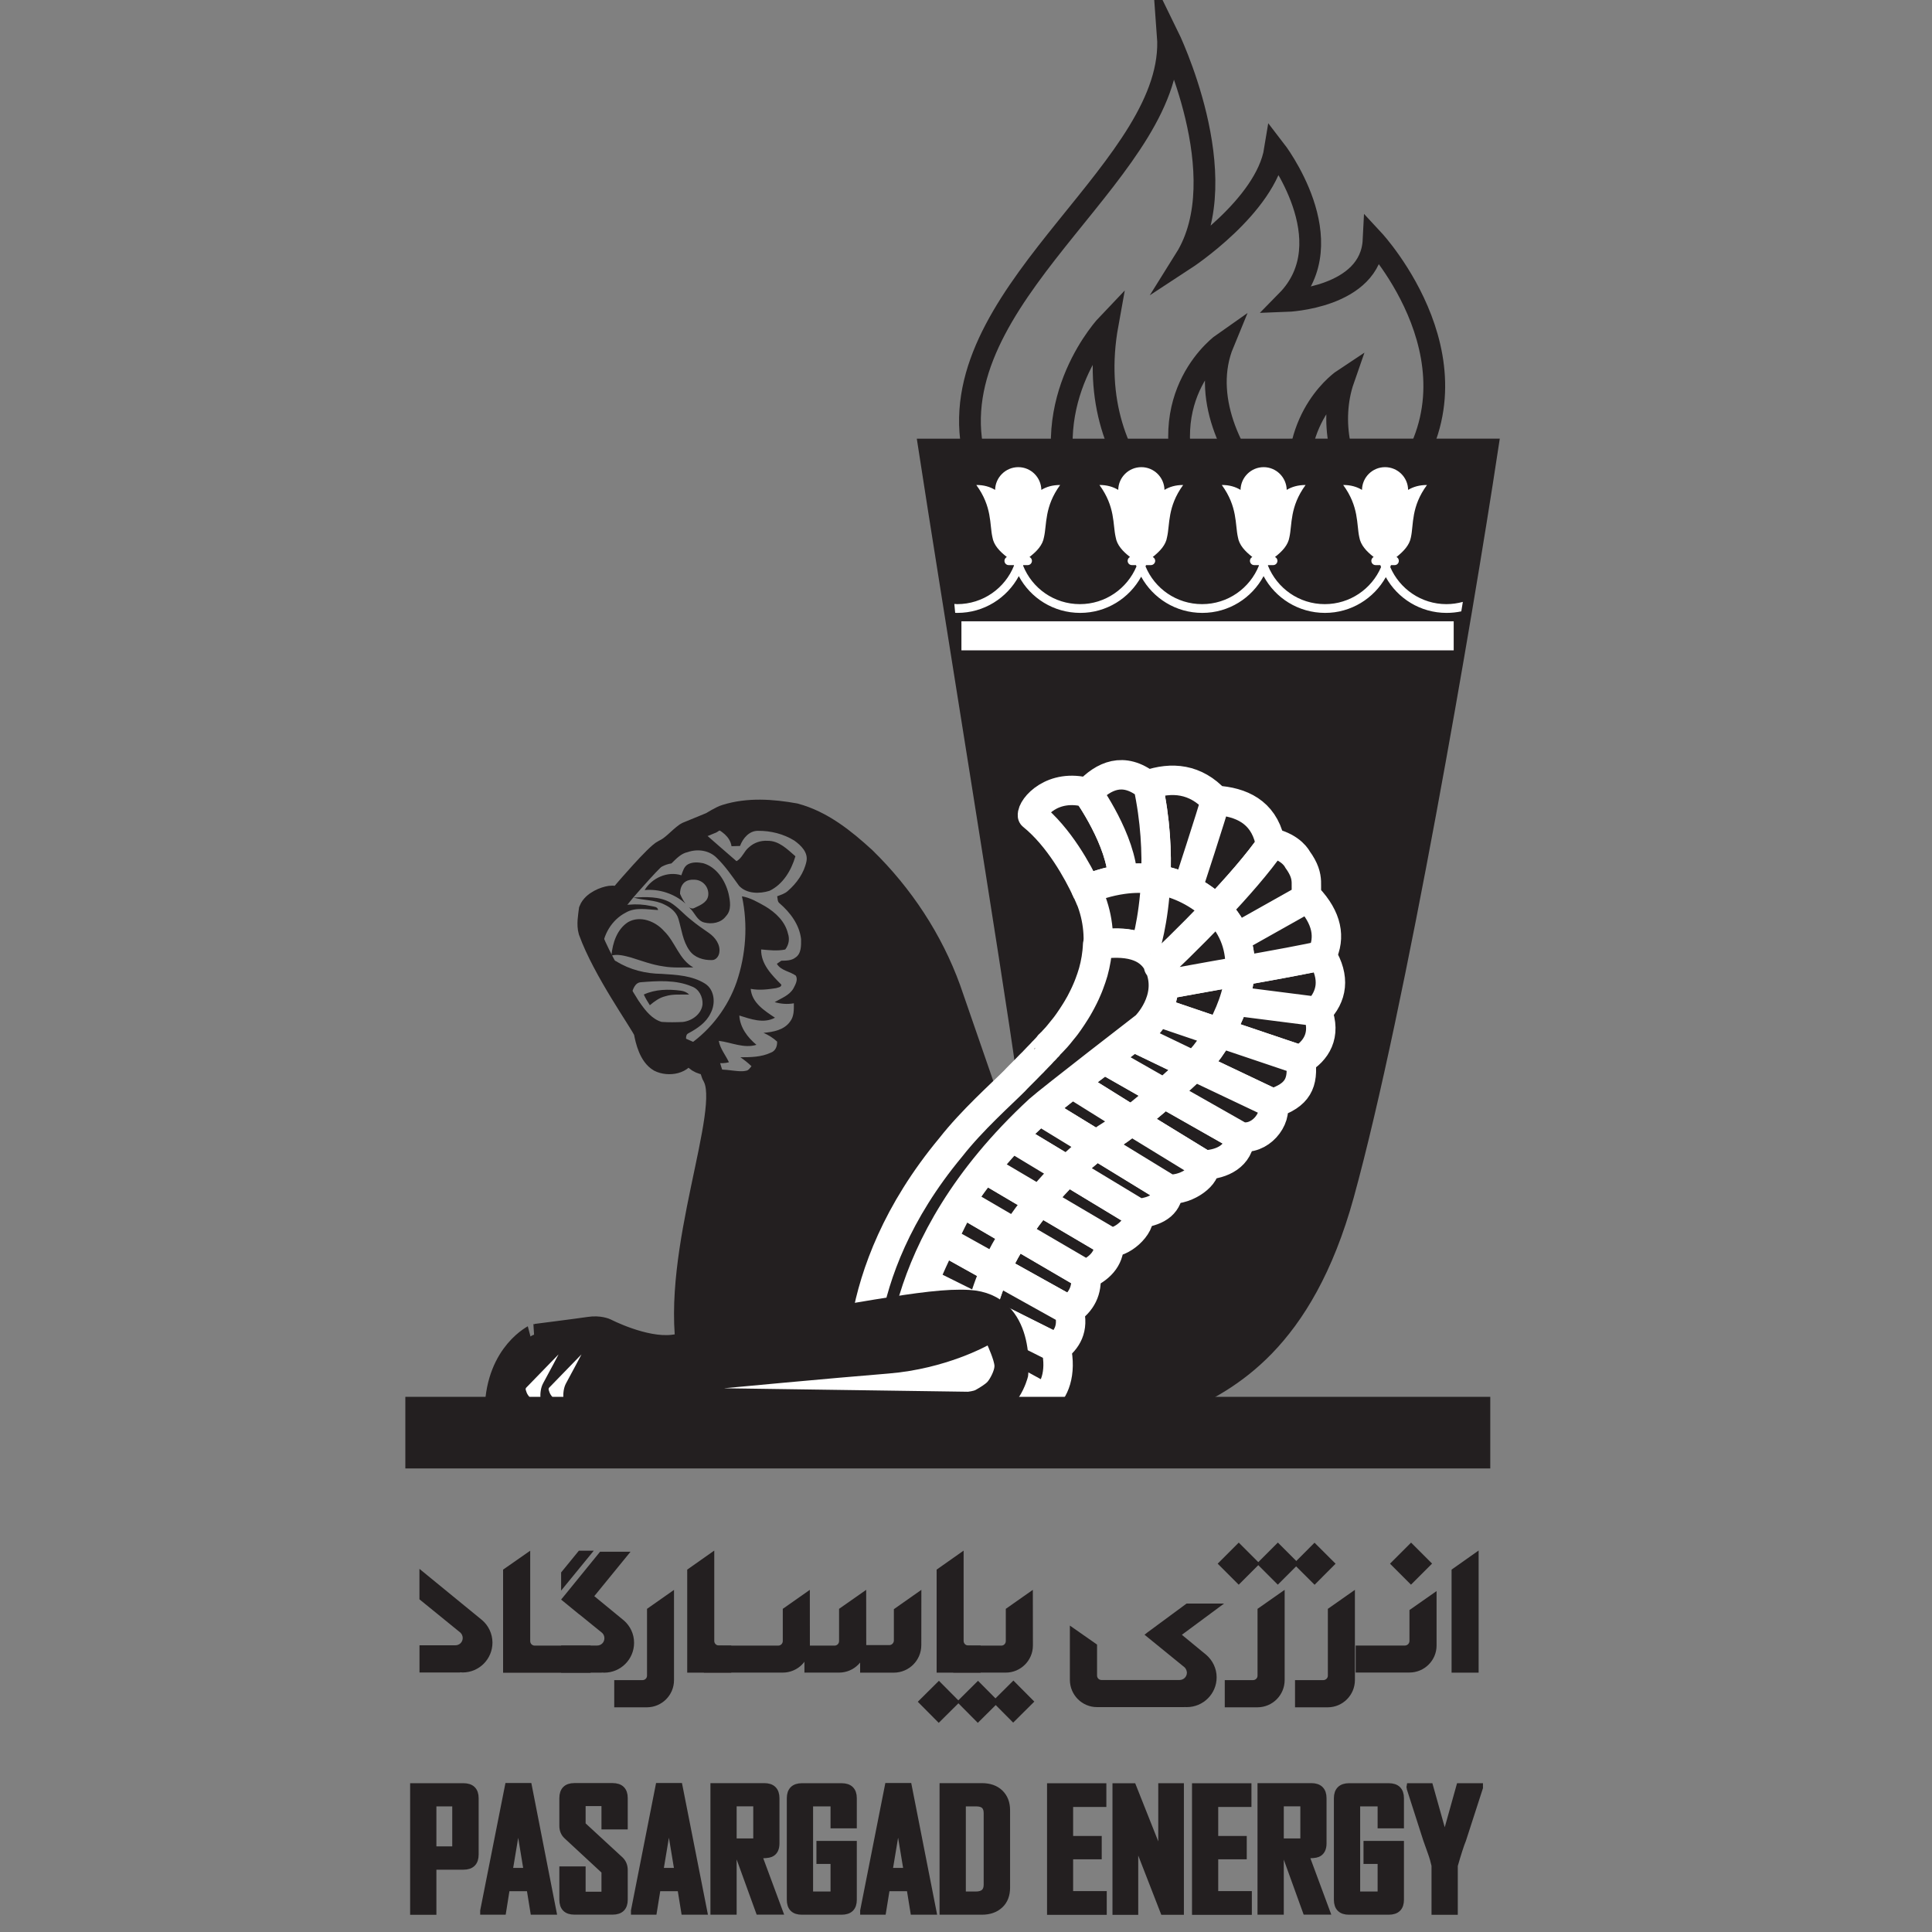 <svg xmlns="http://www.w3.org/2000/svg" xmlns:xlink="http://www.w3.org/1999/xlink" id="Layer_1" x="0px" y="0px" width="30px" height="30px" viewBox="0 0 30 30" xml:space="preserve"><rect x="0" y="0" width="30" height="30" fill="#808080" stroke="none"/><g>	<path fill="none" stroke="#231F20" stroke-width="0.338" stroke-miterlimit="6" d="M18.134,0.549c0,0,1.074,2.191,0.271,3.474  c0,0,1.251-0.818,1.393-1.698c0,0,1.098,1.418,0.183,2.349c0,0,1.303-0.047,1.348-0.944c0,0,1.846,1.99,0.371,3.821L21.16,7.603  c-0.339-0.29-0.523-1.063-0.297-1.711c0,0-0.834,0.55-0.677,1.796l-0.52,0.01c-0.569-0.619-1.005-1.559-0.67-2.37  c0,0-1.134,0.79-0.489,2.392l-0.615,0.013c-0.536-0.596-0.909-1.507-0.693-2.7c0,0-1.112,1.161-0.558,2.724l-1.285,0.025  c-0.134-0.27-0.233-0.587-0.278-0.967C14.792,4.432,18.284,2.567,18.134,0.549z"></path>	<path fill="#231F20" d="M14.149,19.727c0.071-0.137,0.248-0.401,0.248-0.401s0.504-1.022,0.708-1.119  c0.016-0.009,0.029-0.018,0.043-0.025l-0.17-0.438l0.473-0.584l0.499-0.503c-0.192-1.416-1.219-7.734-1.517-9.676  c2.702-0.001,5.957,0.001,8.659-0.001c-0.388,2.553-1.425,8.629-2.234,11.57c-0.632,2.295-1.795,2.887-2.526,3.224  c-0.781,0.358-1.743,0.286-2.356,0.303c-0.621-0.002,0.052,0.005-0.569,0c0.01-0.003,0.024-0.007-0.046-0.01  c0.032-0.014,0.065-0.036,0.095-0.07c0.093-0.104,0.191-0.423,0.191-0.423s0.105-0.104,0-0.335  c-0.105-0.229,0.006-0.508,0.006-0.508s0.022-0.284-0.2-0.254c-0.123,0.018-1.571,0.099-1.571,0.099  C13.849,19.26,14.079,19.866,14.149,19.727"></path>	<path fill="none" stroke="#231F20" stroke-width="0.338" d="M14.149,19.727c0.071-0.137,0.248-0.401,0.248-0.401  s0.504-1.022,0.708-1.119c0.016-0.009,0.029-0.018,0.043-0.025l-0.17-0.438l0.473-0.584l0.499-0.503  c-0.192-1.416-1.219-7.734-1.517-9.676c2.702-0.001,5.957,0.001,8.659-0.001c-0.388,2.553-1.425,8.629-2.234,11.57  c-0.632,2.295-1.795,2.887-2.526,3.224c-0.781,0.358-1.743,0.286-2.356,0.303c-0.621-0.002,0.052,0.005-0.569,0  c0.01-0.003,0.024-0.007-0.046-0.01c0.032-0.014,0.065-0.036,0.095-0.07c0.093-0.104,0.191-0.423,0.191-0.423s0.105-0.104,0-0.335  c-0.105-0.229,0.006-0.508,0.006-0.508s0.022-0.284-0.2-0.254c-0.123,0.018-1.571,0.099-1.571,0.099  C13.849,19.26,14.079,19.866,14.149,19.727z"></path>	<path fill="none" stroke="#231F20" stroke-width="0.338" d="M15.633,17.898c-0.016-0.058,0.833-0.769,0.996-1.154  c0.224-0.525-0.163-0.536-0.242-0.445c-0.16,0.178-0.754,0.739-0.985,0.941c-0.238-0.688-0.573-1.654-0.652-1.885  c-0.277-0.765-0.737-1.462-1.321-2.032c-0.315-0.288-0.662-0.569-1.086-0.682c-0.353-0.063-0.726-0.09-1.074,0.019  c-0.075,0.021-0.224,0.116-0.224,0.116s-0.344,0.14-0.363,0.149l-0.002,0.001l0,0c-0.009,0.004-0.02,0.008-0.027,0.013  c-0.121,0.085-0.211,0.207-0.349,0.269C10.188,13.262,9.7,13.833,9.7,13.833l-0.084,0.103c-0.048-0.01-0.095-0.019-0.14-0.013  C9.392,13.935,9.209,14,9.157,14.13c-0.013,0.103-0.036,0.225-0.007,0.329c0.222,0.614,0.79,1.404,0.858,1.556  c0.027,0.15,0.083,0.376,0.229,0.461c0.139,0.071,0.383,0.039,0.414-0.141c0.002-0.006,0.002-0.015,0.002-0.021l0.063,0.028  c0.09,0.14,0.135,0.163,0.298,0.195c0,0,0.045,0.153,0.058,0.171c0.313,0.511-0.654,2.725-0.391,4.302l3.428-0.413  C14.766,19.145,15.172,18.449,15.633,17.898z"></path>	<path fill="#231F20" d="M9.433,14.928c0.032,0.103,0.1,0.188,0.155,0.278c0.053,0.075,0.096,0.156,0.159,0.221  c0.014,0.003,0.044,0.007,0.058,0.009c0.024-0.074,0.053-0.177,0.146-0.184c0.264-0.021,0.544-0.04,0.792,0.066  c0.112,0.04,0.172,0.163,0.166,0.276c-0.015,0.152-0.164,0.259-0.308,0.275c-0.109,0.005-0.219,0.007-0.328-0.001  c-0.147-0.043-0.244-0.17-0.331-0.287c-0.029-0.052-0.092-0.064-0.145-0.047c0.1,0.129,0.206,0.255,0.272,0.405  c0.026,0.146,0.037,0.324,0.179,0.41c0.134,0.072,0.37,0.042,0.4-0.134c0.019-0.056-0.021-0.143,0.045-0.172  c0.136-0.074,0.273-0.164,0.341-0.31c0.08-0.147,0.065-0.364-0.087-0.46c-0.2-0.125-0.445-0.137-0.674-0.151  c-0.245-0.003-0.493-0.063-0.702-0.194C9.533,14.91,9.451,14.865,9.433,14.928 M9.997,15.443c0.026,0.058,0.06,0.113,0.094,0.166  c0.071-0.06,0.148-0.117,0.239-0.139c0.12-0.038,0.247-0.023,0.371-0.027c-0.035-0.035-0.08-0.053-0.129-0.06  C10.379,15.358,10.177,15.36,9.997,15.443 M11.319,16.495c-0.051-0.111-0.136-0.208-0.158-0.333  c0.195,0.024,0.39,0.122,0.585,0.062c-0.138-0.115-0.255-0.269-0.266-0.455c0.177,0.055,0.376,0.13,0.554,0.034  c-0.163-0.109-0.359-0.231-0.377-0.448c0.131,0.025,0.264,0.009,0.393-0.011c0.031-0.011,0.081-0.012,0.083-0.054  c-0.149-0.15-0.319-0.32-0.314-0.547c0.124,0.011,0.25,0.027,0.374,0.001c0.054-0.07,0.072-0.16,0.043-0.245  c-0.043-0.189-0.193-0.33-0.354-0.426c-0.114-0.064-0.23-0.133-0.361-0.155c0.095,0.439,0.062,0.906-0.083,1.332  c-0.135,0.387-0.393,0.731-0.729,0.967C10.831,16.419,11.081,16.555,11.319,16.495 M10.56,13.88c0,0-0.015-0.234,0.22-0.22  c0.121,0,0.219,0.099,0.219,0.22s-0.105,0.168-0.219,0.22c-0.028,0.014-0.055,0.006-0.081-0.012  c0.005,0.006,0.01,0.011,0.016,0.017c0.075,0.071,0.11,0.19,0.219,0.219c0.12,0.031,0.263,0.007,0.339-0.098  c0.091-0.095,0.065-0.237,0.039-0.354c-0.052-0.201-0.182-0.406-0.392-0.468c-0.077-0.015-0.163-0.022-0.235,0.016  c-0.064,0.033-0.082,0.109-0.105,0.171c-0.213-0.068-0.458,0.042-0.57,0.23c0.23-0.021,0.465,0.058,0.635,0.211  C10.594,13.966,10.56,13.88,10.56,13.88 M10.302,15.006c0.153,0.027,0.309,0.014,0.463,0.016c-0.222-0.125-0.278-0.395-0.454-0.565  c-0.134-0.152-0.371-0.246-0.559-0.138c-0.172,0.111-0.24,0.324-0.258,0.519c0.101-0.027,0.204,0.004,0.301,0.029  C9.963,14.919,10.127,14.982,10.302,15.006 M9.765,14.048c-0.106,0.013-0.227-0.055-0.333-0.042c-0.08,0.011-0.16,0.031-0.21,0.16  c-0.012,0.1-0.003,0.203,0.037,0.297c0.042,0.094,0.058,0.195,0.091,0.291c0.013-0.239,0.149-0.469,0.363-0.581  c0.153-0.092,0.338-0.049,0.506-0.042c-0.008-0.055-0.067-0.051-0.107-0.062C9.999,14.044,9.881,14.037,9.765,14.048 M9.836,13.937  c0.159,0.047,0.333,0.032,0.484,0.11c0.094,0.045,0.182,0.115,0.214,0.219c0.05,0.166,0.068,0.35,0.173,0.494  c0.077,0.11,0.218,0.152,0.349,0.148c0.063,0,0.108-0.062,0.114-0.121c0.018-0.121-0.066-0.233-0.161-0.299  c-0.095-0.065-0.191-0.132-0.28-0.206c-0.11-0.085-0.201-0.196-0.321-0.269C10.234,13.917,10.029,13.927,9.836,13.937   M11.436,13.372c-0.148-0.126-0.292-0.255-0.439-0.382c-0.079-0.07-0.204-0.059-0.286,0c-0.116,0.081-0.205,0.201-0.337,0.26  c-0.112,0.051-0.204,0.132-0.287,0.221c-0.07,0.079-0.168,0.154-0.16,0.271c0.149-0.131,0.292-0.303,0.499-0.335  c0.075-0.072,0.147-0.154,0.254-0.176c0.151-0.052,0.33-0.029,0.446,0.087c0.136,0.13,0.241,0.287,0.351,0.438  c0.119,0.125,0.316,0.125,0.471,0.077c0.211-0.101,0.34-0.319,0.403-0.537c-0.124-0.107-0.255-0.243-0.433-0.24  c-0.105-0.007-0.211,0.029-0.289,0.101C11.553,13.217,11.525,13.325,11.436,13.372 M15.525,17.901  c-0.172-0.632-0.743-2.171-0.854-2.503c-0.268-0.753-0.711-1.443-1.277-2.007c-0.304-0.286-0.64-0.565-1.049-0.68  c-0.341-0.064-0.701-0.095-1.039,0.009c-0.083,0.022-0.156,0.07-0.228,0.119c0.124,0.065,0.258,0.149,0.281,0.301  c0.043-0.002,0.087-0.002,0.132-0.004c0.044-0.119,0.143-0.237,0.28-0.235c0.196-0.002,0.396,0.048,0.564,0.152  c0.101,0.073,0.215,0.181,0.188,0.32c-0.037,0.182-0.151,0.341-0.289,0.461c-0.046,0.043-0.108,0.061-0.166,0.083  c0.009,0.037,0.002,0.085,0.038,0.11c0.165,0.142,0.308,0.332,0.333,0.555c0.001,0.099,0.006,0.226-0.088,0.287  c-0.062,0.049-0.144,0.047-0.219,0.049c-0.023,0.016-0.046,0.032-0.069,0.048c0.065,0.108,0.202,0.116,0.295,0.184  c0.036,0.065-0.007,0.138-0.037,0.197c-0.063,0.11-0.188,0.152-0.292,0.214c0.097,0.028,0.198,0.036,0.298,0.018  c0,0.096,0.005,0.202-0.058,0.283c-0.092,0.132-0.263,0.163-0.413,0.176c0.077,0.034,0.149,0.078,0.211,0.136  c0.003,0.073-0.025,0.146-0.099,0.172c-0.146,0.069-0.313,0.071-0.471,0.071c0.061,0.042,0.119,0.088,0.172,0.139  c-0.025,0.029-0.046,0.067-0.088,0.071c-0.139,0.036-0.502-0.085-0.427,0.038c0.302,0.502-0.67,2.689-0.415,4.237l3.313-0.372  C14.688,19.115,15.08,18.438,15.525,17.901"></path>	<path fill="#231F20" d="M15.461,19.713l1.138,0.634c0.189-0.125,0.29-0.306,0.26-0.554l-1.09-0.637  C15.655,19.332,15.551,19.52,15.461,19.713"></path>			<path fill="none" stroke="#FFFFFF" stroke-width="0.457" stroke-linecap="round" stroke-linejoin="round" stroke-miterlimit="10" d="  M15.461,19.713l1.138,0.634c0.189-0.125,0.29-0.306,0.26-0.554l-1.09-0.637C15.655,19.332,15.551,19.52,15.461,19.713z"></path>	<path fill="#231F20" d="M16.6,20.347l-1.138-0.634c-0.046,0.099-0.087,0.202-0.123,0.306c-0.041,0.113-0.076,0.223-0.108,0.326  l1.169,0.585C16.563,20.807,16.678,20.634,16.6,20.347"></path>			<path fill="none" stroke="#FFFFFF" stroke-width="0.457" stroke-linecap="round" stroke-linejoin="round" stroke-miterlimit="10" d="  M16.6,20.347l-1.138-0.634c-0.046,0.099-0.087,0.202-0.123,0.306c-0.041,0.113-0.076,0.223-0.108,0.326l1.169,0.585  C16.563,20.807,16.678,20.634,16.6,20.347z"></path>	<path fill="#231F20" d="M14.949,21.703l1.264,0.046c0,0,0.002-0.016,0.005-0.043l-1.176-0.644  C14.977,21.374,14.956,21.592,14.949,21.703"></path>			<path fill="none" stroke="#FFFFFF" stroke-width="0.457" stroke-linecap="round" stroke-linejoin="round" stroke-miterlimit="10" d="  M14.949,21.703l1.264,0.046c0,0,0.002-0.016,0.005-0.043l-1.176-0.644C14.977,21.374,14.956,21.592,14.949,21.703z"></path>	<path fill="#231F20" d="M15.23,20.345c-0.085,0.276-0.146,0.516-0.188,0.718l1.175,0.644c0.146-0.091,0.274-0.381,0.182-0.776  L15.23,20.345z"></path>			<path fill="none" stroke="#FFFFFF" stroke-width="0.457" stroke-linecap="round" stroke-linejoin="round" stroke-miterlimit="10" d="  M15.23,20.345c-0.085,0.276-0.146,0.516-0.188,0.718l1.175,0.644c0.146-0.091,0.274-0.381,0.182-0.776L15.23,20.345z"></path>	<path fill="#231F20" d="M14.324,19.936c-0.091,0.228-0.159,0.477-0.208,0.72l0.927,0.407c0.042-0.202,0.102-0.441,0.187-0.718  l-0.891-0.443C14.334,19.912,14.33,19.924,14.324,19.936"></path>			<path fill="none" stroke="#FFFFFF" stroke-width="0.457" stroke-linecap="round" stroke-linejoin="round" stroke-miterlimit="10" d="  M14.324,19.936c-0.091,0.228-0.159,0.477-0.208,0.72l0.927,0.407c0.042-0.202,0.102-0.441,0.187-0.718l-0.891-0.443  C14.334,19.912,14.33,19.924,14.324,19.936z"></path>	<path fill="#231F20" d="M14.115,20.655c-0.083,0.397-0.117,0.778-0.131,1.012l0.965,0.036c0.007-0.11,0.028-0.329,0.094-0.641  L14.115,20.655z"></path>			<path fill="none" stroke="#FFFFFF" stroke-width="0.457" stroke-linecap="round" stroke-linejoin="round" stroke-miterlimit="10" d="  M14.115,20.655c-0.083,0.397-0.117,0.778-0.131,1.012l0.965,0.036c0.007-0.11,0.028-0.329,0.094-0.641L14.115,20.655z"></path>	<path fill="#231F20" d="M14.339,19.901l0.891,0.443c0.033-0.104,0.067-0.213,0.108-0.326c0.036-0.104,0.078-0.207,0.123-0.306  l-0.827-0.461C14.526,19.48,14.423,19.707,14.339,19.901"></path>			<path fill="none" stroke="#FFFFFF" stroke-width="0.457" stroke-linecap="round" stroke-linejoin="round" stroke-miterlimit="10" d="  M14.339,19.901l0.891,0.443c0.033-0.104,0.067-0.213,0.108-0.326c0.036-0.104,0.078-0.207,0.123-0.306l-0.827-0.461  C14.526,19.48,14.423,19.707,14.339,19.901z"></path>	<path fill="#231F20" d="M15.77,19.156l1.09,0.637c0.252-0.114,0.38-0.285,0.36-0.513l-1.075-0.633  C16.014,18.805,15.887,18.975,15.77,19.156"></path>			<path fill="none" stroke="#FFFFFF" stroke-width="0.457" stroke-linecap="round" stroke-linejoin="round" stroke-miterlimit="10" d="  M15.77,19.156l1.09,0.637c0.252-0.114,0.38-0.285,0.36-0.513l-1.075-0.633C16.014,18.805,15.887,18.975,15.77,19.156z"></path>	<path fill="#231F20" d="M16.145,18.647l1.075,0.633c0.168,0.049,0.516-0.238,0.457-0.436l-1.101-0.667  C16.435,18.315,16.289,18.474,16.145,18.647"></path>			<path fill="none" stroke="#FFFFFF" stroke-width="0.457" stroke-linecap="round" stroke-linejoin="round" stroke-miterlimit="10" d="  M16.145,18.647l1.075,0.633c0.168,0.049,0.516-0.238,0.457-0.436l-1.101-0.667C16.435,18.315,16.289,18.474,16.145,18.647z"></path>	<path fill="#231F20" d="M19.254,17.646l-1.178-0.669c-0.166,0.145-0.344,0.293-0.508,0.423l1.129,0.692  c0-0.001,0.001-0.002,0.002-0.002C18.978,18.08,19.246,17.948,19.254,17.646"></path>			<path fill="none" stroke="#FFFFFF" stroke-width="0.457" stroke-linecap="round" stroke-linejoin="round" stroke-miterlimit="10" d="  M19.254,17.646l-1.178-0.669c-0.166,0.145-0.344,0.293-0.508,0.423l1.129,0.692c0-0.001,0.001-0.002,0.002-0.002  C18.978,18.08,19.246,17.948,19.254,17.646z"></path>	<path fill="#231F20" d="M16.576,18.178l1.101,0.665c0.334-0.036,0.461-0.176,0.467-0.378l-1.115-0.683  C16.896,17.883,16.74,18.016,16.576,18.178"></path>			<path fill="none" stroke="#FFFFFF" stroke-width="0.457" stroke-linecap="round" stroke-linejoin="round" stroke-miterlimit="10" d="  M16.576,18.178l1.101,0.665c0.334-0.036,0.461-0.176,0.467-0.378l-1.115-0.683C16.896,17.883,16.74,18.016,16.576,18.178z"></path>	<path fill="#231F20" d="M17.22,17.647c-0.056,0.035-0.119,0.079-0.192,0.135l1.116,0.683c0.308,0.02,0.612-0.24,0.554-0.372  l-1.13-0.692C17.439,17.498,17.32,17.585,17.22,17.647"></path>			<path fill="none" stroke="#FFFFFF" stroke-width="0.457" stroke-linecap="round" stroke-linejoin="round" stroke-miterlimit="10" d="  M17.22,17.647c-0.056,0.035-0.119,0.079-0.192,0.135l1.116,0.683c0.308,0.02,0.612-0.24,0.554-0.372l-1.13-0.692  C17.439,17.498,17.32,17.585,17.22,17.647z"></path>	<path fill="#231F20" d="M20.524,14.837c-0.189,0.047-0.739,0.148-1.271,0.242c-0.021,0.354-0.167,0.7-0.315,0.957l1.257,0.425  c0.241-0.138,0.405-0.39,0.26-0.754l-1.294-0.165l1.294,0.165C20.688,15.474,20.735,15.181,20.524,14.837"></path>			<path fill="none" stroke="#FFFFFF" stroke-width="0.457" stroke-linecap="round" stroke-linejoin="round" stroke-miterlimit="10" d="  M20.524,14.837c-0.189,0.047-0.739,0.148-1.271,0.242c-0.021,0.354-0.167,0.7-0.315,0.957l1.257,0.425  c0.241-0.138,0.405-0.39,0.26-0.754l-1.294-0.165l1.294,0.165C20.688,15.474,20.735,15.181,20.524,14.837z"></path>	<path fill="#231F20" d="M18.658,16.438c-0.03,0.03-0.069,0.07-0.117,0.116l1.219,0.58c0.396-0.127,0.482-0.32,0.437-0.673  l-1.258-0.424C18.828,16.229,18.718,16.373,18.658,16.438"></path>			<path fill="none" stroke="#FFFFFF" stroke-width="0.457" stroke-linecap="round" stroke-linejoin="round" stroke-miterlimit="10" d="  M18.658,16.438c-0.03,0.03-0.069,0.07-0.117,0.116l1.219,0.58c0.396-0.127,0.482-0.32,0.437-0.673l-1.258-0.424  C18.828,16.229,18.718,16.373,18.658,16.438z"></path>	<path fill="#231F20" d="M18.076,16.978l1.178,0.669c0.306,0.072,0.586-0.274,0.506-0.514l-1.22-0.579  C18.424,16.669,18.259,16.82,18.076,16.978"></path>			<path fill="none" stroke="#FFFFFF" stroke-width="0.457" stroke-linecap="round" stroke-linejoin="round" stroke-miterlimit="10" d="  M18.076,16.978l1.178,0.669c0.306,0.072,0.586-0.274,0.506-0.514l-1.22-0.579C18.424,16.669,18.259,16.82,18.076,16.978z"></path>	<path fill="#231F20" d="M17.947,13.655c0.293,0.043,0.604,0.167,0.903,0.433c0.012,0.011,0.024,0.022,0.034,0.034  c0.318-0.336,0.651-0.713,0.87-1.031c-0.012-0.015-0.033-0.024-0.038-0.042c-0.105-0.439-0.438-0.598-0.842-0.622  c-0.036,0.157-0.438,1.383-0.438,1.383s0.401-1.226,0.438-1.383c-0.309-0.337-0.677-0.369-1.051-0.24  C17.944,12.734,17.966,13.241,17.947,13.655"></path>			<path fill="none" stroke="#FFFFFF" stroke-width="0.457" stroke-linecap="round" stroke-linejoin="round" stroke-miterlimit="10" d="  M17.947,13.655c0.293,0.043,0.604,0.167,0.903,0.433c0.012,0.011,0.024,0.022,0.034,0.034c0.318-0.336,0.651-0.713,0.87-1.031  c-0.012-0.015-0.033-0.024-0.038-0.042c-0.105-0.439-0.438-0.598-0.842-0.622c-0.036,0.157-0.438,1.383-0.438,1.383  s0.401-1.226,0.438-1.383c-0.309-0.337-0.677-0.369-1.051-0.24C17.944,12.734,17.966,13.241,17.947,13.655z"></path>	<path fill="#231F20" d="M17.435,13.655c-0.013-0.602-0.545-1.346-0.545-1.346c-0.544-0.153-0.87,0.229-0.858,0.354  c0.416,0.337,0.705,0.874,0.836,1.152l0,0C17.006,13.755,17.203,13.687,17.435,13.655"></path>			<path fill="none" stroke="#FFFFFF" stroke-width="0.457" stroke-linecap="round" stroke-linejoin="round" stroke-miterlimit="10" d="  M17.435,13.655c-0.013-0.602-0.545-1.346-0.545-1.346c-0.544-0.153-0.87,0.229-0.858,0.354c0.416,0.337,0.705,0.874,0.836,1.152  l0,0C17.006,13.755,17.203,13.687,17.435,13.655z"></path>	<path fill="#231F20" d="M19.755,13.09c-0.219,0.318-0.552,0.695-0.87,1.031c0.299,0.289,0.388,0.628,0.369,0.958  c0.531-0.094,1.081-0.195,1.271-0.242c0.136-0.279,0.086-0.582-0.215-0.901l-1.117,0.628l1.117-0.628  c-0.072-0.167,0.06-0.287-0.164-0.592C20.146,13.344,20.062,13.164,19.755,13.09"></path>			<path fill="none" stroke="#FFFFFF" stroke-width="0.457" stroke-linecap="round" stroke-linejoin="round" stroke-miterlimit="10" d="  M19.755,13.09c-0.219,0.318-0.552,0.695-0.87,1.031c0.299,0.289,0.388,0.628,0.369,0.958c0.531-0.094,1.081-0.195,1.271-0.242  c0.136-0.279,0.086-0.582-0.215-0.901l-1.117,0.628l1.117-0.628c-0.072-0.167,0.06-0.287-0.164-0.592  C20.146,13.344,20.062,13.164,19.755,13.09z"></path>	<path fill="#231F20" d="M17.947,13.655c0.019-0.414-0.003-0.921-0.123-1.47c-0.005,0-0.013,0.004-0.018,0  c-0.361-0.279-0.667-0.144-0.917,0.124c0,0,0.532,0.745,0.545,1.346C17.591,13.632,17.765,13.629,17.947,13.655"></path>			<path fill="none" stroke="#FFFFFF" stroke-width="0.457" stroke-linecap="round" stroke-linejoin="round" stroke-miterlimit="10" d="  M17.947,13.655c0.019-0.414-0.003-0.921-0.123-1.47c-0.005,0-0.013,0.004-0.018,0c-0.361-0.279-0.667-0.144-0.917,0.124  c0,0,0.532,0.745,0.545,1.346C17.591,13.632,17.765,13.629,17.947,13.655z"></path>	<path fill="#231F20" d="M14.634,19.252l0.827,0.461c0.089-0.193,0.193-0.382,0.308-0.557l-0.841-0.491  C14.829,18.849,14.729,19.051,14.634,19.252"></path>			<path fill="none" stroke="#FFFFFF" stroke-width="0.457" stroke-linecap="round" stroke-linejoin="round" stroke-miterlimit="10" d="  M14.634,19.252l0.827,0.461c0.089-0.193,0.193-0.382,0.308-0.557l-0.841-0.491C14.829,18.849,14.729,19.051,14.634,19.252z"></path>	<path fill="#231F20" d="M14.929,18.665l0.841,0.491c0.117-0.182,0.244-0.352,0.375-0.509l-0.884-0.522  C15.158,18.261,15.044,18.45,14.929,18.665"></path>			<path fill="none" stroke="#FFFFFF" stroke-width="0.457" stroke-linecap="round" stroke-linejoin="round" stroke-miterlimit="10" d="  M14.929,18.665l0.841,0.491c0.117-0.182,0.244-0.352,0.375-0.509l-0.884-0.522C15.158,18.261,15.044,18.45,14.929,18.665z"></path>	<path fill="#231F20" d="M18.003,15c0.061-0.056,0.458-0.43,0.882-0.879c-0.01-0.012-0.022-0.022-0.034-0.034  c-0.3-0.265-0.61-0.389-0.903-0.433c-0.032,0.66-0.166,1.087-0.179,1.077c0.013,0.011,0.146-0.417,0.179-1.077  c-0.183-0.026-0.356-0.022-0.513,0l0,0c-0.231,0.032-0.429,0.1-0.568,0.16c0,0,0,0,0.001,0c0.001,0.004,0.003,0.009,0.005,0.013  c0.004,0.006,0.006,0.011,0.007,0.017c0.004,0.007,0.007,0.012,0.01,0.019c0.001,0.004,0.005,0.009,0.007,0.014  c0.001,0.004,0.004,0.01,0.006,0.015c0.003,0.005,0.005,0.01,0.007,0.015c0.002,0.003,0.004,0.007,0.006,0.011  c0.001,0.005,0.003,0.009,0.005,0.014c0.002,0.003,0.003,0.006,0.005,0.01c0.001,0.004,0.002,0.007,0.003,0.01  c0.002,0.002,0.003,0.006,0.005,0.009c0.001,0.003,0.002,0.006,0.004,0.009c0,0.002,0.002,0.003,0.002,0.005  c0.002,0.003,0.002,0.006,0.003,0.008c0,0.002,0,0.002,0.002,0.003c0.002,0.005,0.003,0.008,0.003,0.008  c0.063,0.171,0.095,0.338,0.104,0.499c0.004,0.061,0.004,0.122,0,0.179l0,0C17.478,14.606,17.854,14.666,18.003,15"></path>			<path fill="none" stroke="#FFFFFF" stroke-width="0.457" stroke-linecap="round" stroke-linejoin="round" stroke-miterlimit="10" d="  M18.003,15c0.061-0.056,0.458-0.43,0.882-0.879c-0.01-0.012-0.022-0.022-0.034-0.034c-0.3-0.265-0.61-0.389-0.903-0.433  c-0.032,0.66-0.166,1.087-0.179,1.077c0.013,0.011,0.146-0.417,0.179-1.077c-0.183-0.026-0.356-0.022-0.513,0l0,0  c-0.231,0.032-0.429,0.1-0.568,0.16c0,0,0,0,0.001,0c0.001,0.004,0.003,0.009,0.005,0.013c0.004,0.006,0.006,0.011,0.007,0.017  c0.004,0.007,0.007,0.012,0.01,0.019c0.001,0.004,0.005,0.009,0.007,0.014c0.001,0.004,0.004,0.01,0.006,0.015  c0.003,0.005,0.005,0.01,0.007,0.015c0.002,0.003,0.004,0.007,0.006,0.011c0.001,0.005,0.003,0.009,0.005,0.014  c0.002,0.003,0.003,0.006,0.005,0.01c0.001,0.004,0.002,0.007,0.003,0.01c0.002,0.002,0.003,0.006,0.005,0.009  c0.001,0.003,0.002,0.006,0.004,0.009c0,0.002,0.002,0.003,0.002,0.005c0.002,0.003,0.002,0.006,0.003,0.008  c0,0.002,0,0.002,0.002,0.003c0.002,0.005,0.003,0.008,0.003,0.008c0.063,0.171,0.095,0.338,0.104,0.499  c0.004,0.061,0.004,0.122,0,0.179l0,0C17.478,14.606,17.854,14.666,18.003,15z"></path>	<path fill="#231F20" d="M16.696,16.777c-0.019,0.015-0.038,0.029-0.056,0.044l0.928,0.579c0.164-0.13,0.343-0.278,0.508-0.423  l-0.932-0.531C17.001,16.556,16.845,16.67,16.696,16.777"></path>			<path fill="none" stroke="#FFFFFF" stroke-width="0.457" stroke-linecap="round" stroke-linejoin="round" stroke-miterlimit="10" d="  M16.696,16.777c-0.019,0.015-0.038,0.029-0.056,0.044l0.928,0.579c0.164-0.13,0.343-0.278,0.508-0.423l-0.932-0.531  C17.001,16.556,16.845,16.67,16.696,16.777z"></path>	<path fill="#231F20" d="M16.141,17.238l0.888,0.544c0.072-0.056,0.136-0.102,0.191-0.135c0.101-0.063,0.22-0.149,0.348-0.248  l-0.927-0.578C16.462,16.958,16.293,17.101,16.141,17.238"></path>			<path fill="none" stroke="#FFFFFF" stroke-width="0.457" stroke-linecap="round" stroke-linejoin="round" stroke-miterlimit="10" d="  M16.141,17.238l0.888,0.544c0.072-0.056,0.136-0.102,0.191-0.135c0.101-0.063,0.22-0.149,0.348-0.248l-0.927-0.578  C16.462,16.958,16.293,17.101,16.141,17.238z"></path>	<path fill="#231F20" d="M17.145,16.446l0.932,0.531c0.183-0.157,0.348-0.309,0.465-0.424l-0.945-0.455  C17.478,16.191,17.318,16.314,17.145,16.446"></path>			<path fill="none" stroke="#FFFFFF" stroke-width="0.457" stroke-linecap="round" stroke-linejoin="round" stroke-miterlimit="10" d="  M17.145,16.446l0.932,0.531c0.183-0.157,0.348-0.309,0.465-0.424l-0.945-0.455C17.478,16.191,17.318,16.314,17.145,16.446z"></path>	<path fill="#231F20" d="M17.964,15.706l0.975,0.331c0.148-0.258,0.295-0.603,0.315-0.958c-0.533,0.093-1.065,0.192-1.186,0.213  C18.071,15.454,18.021,15.595,17.964,15.706"></path>			<path fill="none" stroke="#FFFFFF" stroke-width="0.457" stroke-linecap="round" stroke-linejoin="round" stroke-miterlimit="10" d="  M17.964,15.706l0.975,0.331c0.148-0.258,0.295-0.603,0.315-0.958c-0.533,0.093-1.065,0.192-1.186,0.213  C18.071,15.454,18.021,15.595,17.964,15.706z"></path>	<path fill="#231F20" d="M18.885,14.121c-0.424,0.449-0.821,0.823-0.882,0.879c0.004,0.009,0.007,0.017,0.012,0.026  c0.037,0.093,0.053,0.183,0.053,0.267c0.121-0.021,0.653-0.121,1.187-0.213C19.272,14.75,19.183,14.41,18.885,14.121"></path>			<path fill="none" stroke="#FFFFFF" stroke-width="0.457" stroke-linecap="round" stroke-linejoin="round" stroke-miterlimit="10" d="  M18.885,14.121c-0.424,0.449-0.821,0.823-0.882,0.879c0.004,0.009,0.007,0.017,0.012,0.026c0.037,0.093,0.053,0.183,0.053,0.267  c0.121-0.021,0.653-0.121,1.187-0.213C19.272,14.75,19.183,14.41,18.885,14.121z"></path>	<path fill="#231F20" d="M17.796,15.94c0,0-0.077,0.062-0.2,0.159l0.944,0.454c0.049-0.046,0.088-0.086,0.117-0.116  c0.061-0.064,0.17-0.208,0.281-0.4l-0.975-0.331C17.887,15.851,17.796,15.94,17.796,15.94"></path>			<path fill="none" stroke="#FFFFFF" stroke-width="0.457" stroke-linecap="round" stroke-linejoin="round" stroke-miterlimit="10" d="  M17.796,15.94c0,0-0.077,0.062-0.2,0.159l0.944,0.454c0.049-0.046,0.088-0.086,0.117-0.116c0.061-0.064,0.17-0.208,0.281-0.4  l-0.975-0.331C17.887,15.851,17.796,15.94,17.796,15.94z"></path>	<path fill="#231F20" d="M15.703,17.652l0.873,0.525c0.164-0.161,0.32-0.295,0.452-0.396l-0.89-0.544  C15.979,17.381,15.833,17.52,15.703,17.652"></path>			<path fill="none" stroke="#FFFFFF" stroke-width="0.457" stroke-linecap="round" stroke-linejoin="round" stroke-miterlimit="10" d="  M15.703,17.652l0.873,0.525c0.164-0.161,0.32-0.295,0.452-0.396l-0.89-0.544C15.979,17.381,15.833,17.52,15.703,17.652z"></path>	<path fill="#231F20" d="M15.34,18.029c-0.025,0.027-0.052,0.06-0.08,0.096l0.884,0.522c0.145-0.174,0.29-0.332,0.432-0.47  l-0.873-0.527C15.564,17.789,15.443,17.918,15.34,18.029"></path>			<path fill="none" stroke="#FFFFFF" stroke-width="0.457" stroke-linecap="round" stroke-linejoin="round" stroke-miterlimit="10" d="  M15.34,18.029c-0.025,0.027-0.052,0.06-0.08,0.096l0.884,0.522c0.145-0.174,0.29-0.332,0.432-0.47l-0.873-0.527  C15.564,17.789,15.443,17.918,15.34,18.029z"></path>	<path fill="#231F20" d="M16.135,17.234c0.17-0.153,1.656-1.3,1.656-1.3s0.421-0.412,0.219-0.913  c-0.005-0.008-0.008-0.018-0.012-0.025C17.993,15,17.99,15.002,17.99,15.002s0.003-0.002,0.008-0.006  c-0.149-0.335-0.525-0.394-0.954-0.328l0,0c-0.006,0.15-0.031,0.292-0.068,0.426c-0.019,0.062-0.038,0.123-0.061,0.181  c-0.011,0.029-0.022,0.058-0.035,0.087c-0.017,0.042-0.037,0.083-0.056,0.122c-0.014,0.027-0.026,0.053-0.04,0.078  c-0.006,0.013-0.014,0.024-0.021,0.038c-0.02,0.037-0.041,0.072-0.063,0.107c-0.036,0.057-0.07,0.11-0.105,0.159  c-0.014,0.021-0.028,0.038-0.041,0.057c-0.021,0.027-0.04,0.052-0.06,0.075c-0.019,0.025-0.037,0.046-0.054,0.067  c-0.011,0.013-0.022,0.025-0.032,0.038c-0.027,0.028-0.049,0.054-0.067,0.072c-0.007,0.006-0.011,0.011-0.015,0.016  c-0.002,0-0.002,0-0.002,0.001s-0.002,0.003-0.003,0.003c-0.004,0.005-0.007,0.007-0.01,0.01l0,0  c-0.003,0.004-0.007,0.007-0.009,0.009c0,0,0,0.001-0.001,0.001c-0.003,0.002-0.005,0.004-0.005,0.006c-0.001,0-0.001,0-0.001,0  l-0.003,0.002c0,0,0.012-0.008-0.01,0.015c-0.002,0.003-0.006,0.007-0.008,0.011c-0.005,0.003-0.011,0.01-0.017,0.017  c-0.004,0.005-0.011,0.01-0.016,0.016c-0.001,0.004-0.005,0.007-0.008,0.01c-0.009,0.01-0.019,0.021-0.032,0.032  c-0.011,0.013-0.023,0.027-0.039,0.043s-0.031,0.032-0.051,0.052c-0.012,0.013-0.025,0.026-0.038,0.04  c-0.009,0.008-0.015,0.015-0.021,0.023c-0.016,0.015-0.031,0.03-0.048,0.047c-0.025,0.026-0.054,0.055-0.082,0.084  c-0.029,0.03-0.063,0.063-0.097,0.097c-0.023,0.024-0.048,0.048-0.071,0.074c-0.203,0.204-0.661,0.61-0.991,1.032  c-1.68,2.02-1.357,3.825-1.357,3.825l0.571,0.023C13.992,21.429,13.8,19.394,16.135,17.234"></path>			<path fill="none" stroke="#FFFFFF" stroke-width="0.457" stroke-linecap="round" stroke-linejoin="round" stroke-miterlimit="10" d="  M16.135,17.234c0.17-0.153,1.656-1.3,1.656-1.3s0.421-0.412,0.219-0.913c-0.005-0.008-0.008-0.018-0.012-0.025  C17.993,15,17.99,15.002,17.99,15.002s0.003-0.002,0.008-0.006c-0.149-0.335-0.525-0.394-0.954-0.328l0,0  c-0.006,0.15-0.031,0.292-0.068,0.426c-0.019,0.062-0.038,0.123-0.061,0.181c-0.011,0.029-0.022,0.058-0.035,0.087  c-0.017,0.042-0.037,0.083-0.056,0.122c-0.014,0.027-0.026,0.053-0.04,0.078c-0.006,0.013-0.014,0.024-0.021,0.038  c-0.02,0.037-0.041,0.072-0.063,0.107c-0.036,0.057-0.07,0.11-0.105,0.159c-0.014,0.021-0.028,0.038-0.041,0.057  c-0.021,0.027-0.04,0.052-0.06,0.075c-0.019,0.025-0.037,0.046-0.054,0.067c-0.011,0.013-0.022,0.025-0.032,0.038  c-0.027,0.028-0.049,0.054-0.067,0.072c-0.007,0.006-0.011,0.011-0.015,0.016c-0.002,0-0.002,0-0.002,0.001  s-0.002,0.003-0.003,0.003c-0.004,0.005-0.007,0.007-0.01,0.01l0,0c-0.003,0.004-0.007,0.007-0.009,0.009c0,0,0,0.001-0.001,0.001  c-0.003,0.002-0.005,0.004-0.005,0.006c-0.001,0-0.001,0-0.001,0l-0.003,0.002c0,0,0.012-0.008-0.01,0.015  c-0.002,0.003-0.006,0.007-0.008,0.011c-0.005,0.003-0.011,0.01-0.017,0.017c-0.004,0.005-0.011,0.01-0.016,0.016  c-0.001,0.004-0.005,0.007-0.008,0.01c-0.009,0.01-0.019,0.021-0.032,0.032c-0.011,0.013-0.023,0.027-0.039,0.043  s-0.031,0.032-0.051,0.052c-0.012,0.013-0.025,0.026-0.038,0.04c-0.009,0.008-0.015,0.015-0.021,0.023  c-0.016,0.015-0.031,0.03-0.048,0.047c-0.025,0.026-0.054,0.055-0.082,0.084c-0.029,0.03-0.063,0.063-0.097,0.097  c-0.023,0.024-0.048,0.048-0.071,0.074c-0.203,0.204-0.661,0.61-0.991,1.032c-1.68,2.02-1.357,3.825-1.357,3.825l0.571,0.023  C13.992,21.429,13.8,19.394,16.135,17.234z"></path>	<path fill="#231F20" d="M7.669,21.871h6.274h1.296c0.426,0,0.557-0.531,0.557-0.531s0.131-1.088-0.754-1.141  c-0.335-0.021-0.79,0.042-1.438,0.146c-1.432,0.232-2.73,0.498-3.178,0.55C9.98,20.945,9.39,20.641,9.39,20.641  s-0.106-0.05-0.265-0.024c-0.16,0.024-0.844,0.111-0.844,0.111S7.696,20.999,7.669,21.871"></path>	<path fill="none" stroke="#231F20" stroke-width="0.338" stroke-miterlimit="10" d="M7.696,21.871h6.254h1.291  c0.425,0,0.556-0.531,0.556-0.531s0.131-1.088-0.752-1.141c-0.335-0.021-0.788,0.042-1.433,0.146  c-1.428,0.232-2.722,0.498-3.168,0.55c-0.445,0.051-1.033-0.254-1.033-0.254s-0.105-0.05-0.265-0.024  c-0.159,0.024-0.842,0.111-0.842,0.111S7.722,20.999,7.696,21.871z"></path></g><line fill="none" stroke="#FFFFFF" stroke-width="0.451" stroke-miterlimit="10" x1="22.573" y1="9.873" x2="14.929" y2="9.873"></line><g>	<path fill="#FFFFFF" d="M17.721,8.429c0-0.02-0.002-0.039-0.005-0.058c0,0.019-0.002,0.038-0.002,0.058s0.002,0.039,0.002,0.059  C17.719,8.468,17.721,8.449,17.721,8.429 M14.863,9.381c0.4,0,0.743-0.247,0.883-0.599c-0.037-0.108-0.059-0.224-0.059-0.345  c0-0.022,0.002-0.044,0.004-0.066h0.12h0.128c0.002,0.021,0.004,0.043,0.004,0.066c0,0.121-0.02,0.237-0.057,0.345  c0.14,0.352,0.481,0.599,0.883,0.599c0.395,0,0.734-0.242,0.878-0.585c-0.04-0.112-0.063-0.232-0.063-0.358  c0-0.022,0.003-0.044,0.004-0.066h0.128h0.131c0.002,0.021,0.004,0.043,0.004,0.066c0,0.125-0.023,0.246-0.063,0.358  c0.143,0.344,0.481,0.585,0.878,0.585c0.4,0,0.742-0.247,0.883-0.599c-0.036-0.108-0.058-0.224-0.058-0.345  c0-0.022,0.001-0.044,0.002-0.066h0.121h0.01h0.119c0.002,0.021,0.003,0.043,0.003,0.066c0,0.121-0.021,0.237-0.058,0.345  c0.142,0.352,0.482,0.599,0.883,0.599c0.392,0,0.729-0.237,0.874-0.575c-0.042-0.115-0.065-0.239-0.065-0.368  c0-0.022,0.001-0.044,0.003-0.066h0.129c-0.001,0.019-0.003,0.039-0.003,0.058c0,0.039,0.003,0.076,0.008,0.112  c0.004-0.037,0.007-0.074,0.007-0.112c0-0.019-0.002-0.039-0.004-0.058h0.129c0.001,0.021,0.004,0.043,0.004,0.066  c0,0.129-0.024,0.253-0.065,0.368c0.146,0.338,0.481,0.575,0.872,0.575c0.089,0,0.174-0.013,0.255-0.035l-0.024,0.147  c-0.073,0.016-0.15,0.024-0.23,0.024c-0.404,0-0.759-0.224-0.942-0.555c-0.186,0.331-0.538,0.555-0.945,0.555  c-0.412,0-0.771-0.23-0.953-0.571c-0.182,0.34-0.54,0.571-0.952,0.571c-0.41,0-0.765-0.227-0.949-0.562  c-0.184,0.335-0.539,0.562-0.947,0.562c-0.412,0-0.772-0.23-0.953-0.571c-0.183,0.34-0.541,0.571-0.954,0.571  c-0.011,0-0.023-0.001-0.034-0.001l-0.013-0.138C14.831,9.379,14.846,9.381,14.863,9.381"></path>	<path fill="#FFFFFF" d="M8.436,21.475c0.085-0.153,0.237-0.444,0.237-0.444l-0.506,0.521c0,0-0.007,0.017-0.004,0.027  c0.006,0.02,0.017,0.054,0.027,0.07c0.015,0.025,0.057,0.079,0.083,0.103c0.033,0.03,0.14,0.098,0.14,0.098  S8.35,21.628,8.436,21.475 M8.792,21.475c0.085-0.153,0.237-0.444,0.237-0.444l-0.506,0.521c0,0-0.006,0.017-0.004,0.027  c0.006,0.02,0.017,0.054,0.027,0.07c0.015,0.025,0.057,0.079,0.083,0.103c0.034,0.03,0.14,0.098,0.14,0.098  S8.706,21.628,8.792,21.475 M15.335,20.892c0,0-0.644,0.363-1.536,0.436c-0.892,0.072-2.559,0.229-2.559,0.229l3.791,0.054  c0,0,0.089-0.01,0.12-0.029c0.06-0.033,0.153-0.091,0.184-0.127c0.043-0.05,0.107-0.176,0.107-0.242  C15.441,21.126,15.335,20.892,15.335,20.892 M16.211,8.341c0.046-0.197,0.004-0.471,0.251-0.81c-0.118,0-0.214,0.028-0.292,0.076  c-0.004-0.195-0.162-0.353-0.358-0.353s-0.356,0.158-0.36,0.353c-0.08-0.048-0.175-0.077-0.292-0.076  c0.248,0.339,0.205,0.612,0.25,0.81c0.02,0.124,0.111,0.219,0.224,0.308c-0.021,0.011-0.037,0.033-0.037,0.059  c0,0.037,0.029,0.067,0.066,0.067h0.295c0.037,0,0.066-0.03,0.066-0.067c0-0.026-0.016-0.048-0.038-0.059  C16.101,8.56,16.191,8.464,16.211,8.341 M18.122,8.341c0.046-0.197,0.003-0.471,0.25-0.81c-0.117,0-0.212,0.028-0.29,0.076  c-0.004-0.195-0.163-0.353-0.359-0.353c-0.197,0-0.356,0.158-0.359,0.353c-0.08-0.048-0.177-0.077-0.292-0.076  c0.248,0.339,0.206,0.612,0.252,0.81c0.02,0.124,0.109,0.219,0.223,0.308c-0.022,0.011-0.037,0.033-0.037,0.059  c0,0.037,0.028,0.067,0.067,0.067h0.294c0.036,0,0.067-0.03,0.067-0.067c0-0.026-0.017-0.048-0.038-0.059  C18.011,8.56,18.103,8.464,18.122,8.341 M20.022,8.341c0.044-0.197,0.003-0.471,0.251-0.81c-0.117,0-0.214,0.028-0.293,0.076  c-0.004-0.195-0.163-0.353-0.358-0.353c-0.196,0-0.355,0.158-0.359,0.353c-0.079-0.048-0.175-0.077-0.291-0.076  c0.247,0.339,0.205,0.612,0.25,0.81c0.02,0.124,0.111,0.219,0.224,0.308c-0.022,0.011-0.037,0.033-0.037,0.059  c0,0.037,0.029,0.067,0.066,0.067h0.295c0.037,0,0.066-0.03,0.066-0.067c0-0.026-0.015-0.048-0.038-0.059  C19.912,8.56,20.002,8.464,20.022,8.341 M22.158,7.531c-0.117,0-0.213,0.028-0.293,0.076c-0.002-0.195-0.162-0.353-0.358-0.353  c-0.197,0-0.355,0.158-0.358,0.353c-0.079-0.048-0.176-0.077-0.292-0.076c0.248,0.339,0.206,0.612,0.25,0.81  c0.021,0.124,0.11,0.219,0.223,0.308c-0.021,0.011-0.036,0.033-0.036,0.059c0,0.037,0.029,0.067,0.066,0.067h0.296  c0.037,0,0.065-0.03,0.065-0.067c0-0.026-0.015-0.048-0.036-0.059c0.111-0.089,0.203-0.185,0.224-0.308  C21.952,8.144,21.909,7.87,22.158,7.531"></path></g><rect x="6.463" y="21.859" fill="#231F20" width="16.509" height="0.774"></rect><g>			<rect x="6.463" y="21.859" fill="none" stroke="#231F20" stroke-width="0.338" stroke-miterlimit="10" width="16.509" height="0.774"></rect></g><polygon fill="#231F20" points="22.54,24.373 22.54,25.973 22.96,25.973 22.96,24.077 22.959,24.077 "></polygon><g>	<path fill="#231F20" d="M14.307,24.687l-0.427,0.3v0.416v0.07c0,0.039-0.032,0.072-0.071,0.072H13.75h-0.394v0.428h0.389h0.134  c0.236-0.001,0.427-0.191,0.427-0.428L14.307,24.687L14.307,24.687L14.307,24.687z"></path>	<path fill="#231F20" d="M13.45,24.687l-0.421,0.295v0.432v0.068c0,0.039-0.03,0.071-0.07,0.071h-0.057h-0.411v0.419h0.406h0.132  c0.232,0,0.42-0.188,0.422-0.419L13.45,24.687L13.45,24.687L13.45,24.687z"></path>	<path fill="#231F20" d="M22.307,24.706l-0.421,0.295v0.411v0.067c0,0.04-0.03,0.071-0.069,0.073h-0.059h-0.707v0.419h0.703h0.132  l0,0c0.232,0,0.421-0.188,0.421-0.419V24.706L22.307,24.706L22.307,24.706z"></path>	<path fill="#231F20" d="M8.667,25.553H8.303c-0.039,0-0.07-0.031-0.07-0.07v-0.171V24.08H8.232l-0.42,0.293v0.335v0.604v0.242v0.42  h0.421h0.438h0.5v-0.421H8.667L8.667,25.553z"></path></g><rect x="19.616" y="24.049" transform="matrix(0.707 -0.707 0.707 0.707 -11.356 21.146)" fill="#231F20" width="0.463" height="0.462"></rect><rect x="20.187" y="24.049" transform="matrix(0.706 -0.708 0.708 0.706 -11.193 21.596)" fill="#231F20" width="0.462" height="0.462"></rect><rect x="21.684" y="24.05" transform="matrix(0.707 -0.707 0.707 0.707 -10.75 22.608)" fill="#231F20" width="0.463" height="0.461"></rect><rect x="19.008" y="24.05" transform="matrix(0.707 -0.707 0.707 0.707 -11.534 20.716)" fill="#231F20" width="0.463" height="0.462"></rect><rect x="14.936" y="26.197" transform="matrix(0.71 -0.705 0.705 0.71 -14.215 18.355)" fill="#231F20" width="0.462" height="0.461"></rect><rect x="15.506" y="26.197" transform="matrix(0.709 -0.705 0.705 0.709 -14.055 18.78)" fill="#231F20" width="0.463" height="0.461"></rect><rect x="14.329" y="26.197" transform="matrix(0.71 -0.705 0.705 0.71 -14.391 17.927)" fill="#231F20" width="0.462" height="0.461"></rect><g>	<path fill="#231F20" d="M21.039,24.687L21.039,24.687l-0.42,0.295v0.937v0.1c0,0.04-0.033,0.069-0.07,0.07h-0.052h-0.388v0.422  h0.381h0.129c0.231-0.001,0.419-0.189,0.42-0.422v-0.149V24.687L21.039,24.687z"></path>	<path fill="#231F20" d="M19.948,24.687L19.948,24.687l-0.421,0.295v0.937v0.1c0,0.04-0.031,0.069-0.07,0.07h-0.052h-0.387v0.422  h0.38h0.129c0.232-0.001,0.42-0.189,0.421-0.422v-0.149V24.687z"></path>	<path fill="#231F20" d="M10.467,24.687L10.467,24.687l-0.42,0.295v0.937v0.1c0,0.04-0.031,0.069-0.07,0.07H9.925H9.538v0.422h0.379  h0.129c0.232-0.001,0.42-0.189,0.42-0.422v-0.149V24.687L10.467,24.687z"></path>	<path fill="#231F20" d="M15.091,25.551h-0.058c-0.038-0.001-0.07-0.031-0.07-0.071v-0.17v-1.232h0l-0.419,0.295v0.334v0.604v0.241  v0.421h0.419h0.132h0.132v-0.421H15.091z"></path>	<path fill="#231F20" d="M16.038,24.687l-0.42,0.295v0.432v0.068c0,0.039-0.03,0.071-0.069,0.071H15.49h-0.688v0.419h0.685h0.131  c0.231,0,0.42-0.188,0.421-0.419L16.038,24.687L16.038,24.687L16.038,24.687z"></path>	<path fill="#231F20" d="M11.219,25.551h-0.058c-0.039-0.001-0.07-0.031-0.07-0.071v-0.17v-1.232H11.09l-0.419,0.295v0.334v0.604  v0.241v0.421h0.42h0.132h0.132v-0.421H11.219z"></path>	<path fill="#231F20" d="M12.575,24.687l-0.42,0.295v0.432v0.068c0,0.039-0.032,0.071-0.07,0.071h-0.057H10.93v0.419h1.093h0.132  c0.232,0,0.42-0.188,0.421-0.419L12.575,24.687L12.575,24.687L12.575,24.687z"></path>	<path fill="#231F20" d="M7.486,25.157L7.486,25.157l-0.973-0.796v0.473l0.638,0.519c0.02,0.021,0.033,0.048,0.034,0.079v0.006  c-0.002,0.063-0.052,0.11-0.114,0.11H6.723H6.514v0.422h0.631v-0.003c0.012,0.002,0.026,0.003,0.039,0.003  c0.256,0,0.463-0.208,0.463-0.464C7.646,25.366,7.584,25.241,7.486,25.157"></path>	<path fill="#231F20" d="M9.687,25.162L9.687,25.162l-0.459-0.377l0.563-0.69H9.318L8.79,24.744l-0.077,0.094l0,0l0,0l0.282,0.231  l0.001-0.001l0.356,0.289c0.02,0.021,0.033,0.048,0.033,0.079v0.005c-0.001,0.063-0.051,0.111-0.114,0.111H8.923H8.713v0.421h0.631  v-0.002c0.013,0.001,0.026,0.002,0.039,0.002c0.256,0,0.463-0.208,0.463-0.464C9.846,25.371,9.785,25.247,9.687,25.162"></path></g><polygon fill="#231F20" points="8.989,24.079 8.713,24.417 8.713,24.699 9.22,24.079 "></polygon><g>	<path fill="#231F20" d="M18.731,25.697L18.731,25.697l-0.379-0.312l0.655-0.485h-0.582l-0.606,0.447l-0.047,0.037l0.624,0.508  c0.02,0.021,0.032,0.049,0.034,0.079v0.007c-0.002,0.061-0.053,0.109-0.114,0.109h-0.35h-0.203h-0.006h-0.654  c-0.038-0.001-0.068-0.03-0.068-0.07v-0.353v-0.127l-0.422-0.295v-0.037v0.882l0,0c0.002,0.232,0.188,0.421,0.422,0.421h0.723  h0.632v-0.001c0.014,0.001,0.025,0.001,0.039,0.001c0.255,0,0.463-0.207,0.463-0.462C18.892,25.907,18.829,25.782,18.731,25.697"></path>	<path fill="#231F20" d="M22.97,27.746h-0.302l-0.234,0.837l-0.235-0.837h-0.303c-0.001,0.005-0.001,0.01,0,0.011l0.259,0.807  c0.004,0.011,0.027,0.077,0.071,0.199c0.026,0.072,0.045,0.14,0.059,0.204v0.709h0.295v-0.709c0.054-0.189,0.097-0.323,0.13-0.403  l0.261-0.807V27.746z M21.744,28.642h-0.515v0.245h0.219v0.541h-0.384v-1.435h0.384v0.341h0.296v-0.411  c0-0.118-0.06-0.177-0.18-0.177h-0.616c-0.117,0-0.179,0.059-0.179,0.177v1.576c0,0.118,0.06,0.176,0.176,0.176h0.619  c0.12,0,0.18-0.058,0.18-0.176V28.642z M20.267,28.8c0.097,0,0.16-0.005,0.19-0.018c0.056-0.023,0.085-0.076,0.085-0.158v-0.701  c0-0.118-0.06-0.178-0.178-0.178h-0.781v1.93h0.295v-1.683h0.37v0.612h-0.289v0.174l0.324,0.896h0.308L20.267,28.8z M19.382,29.421  h-0.522v-0.606h0.443v-0.25h-0.443v-0.563h0.516v-0.255h-0.81v1.93h0.816V29.421z M18.327,27.746h-0.285v1.05  c0,0.033,0.006,0.081,0.019,0.14l-0.472-1.189h-0.258v1.93h0.287V28.6c0-0.033-0.006-0.08-0.02-0.14l0.473,1.216h0.256V27.746z   M17.129,29.421h-0.522v-0.606h0.444v-0.25h-0.444v-0.563h0.516v-0.255h-0.808v1.93h0.814V29.421z M15.152,29.428h-0.211v-1.435  h0.219c0.114,0,0.171,0.054,0.171,0.161v1.108C15.332,29.372,15.272,29.428,15.152,29.428 M15.628,28.111  c0-0.113-0.034-0.201-0.103-0.268c-0.069-0.066-0.162-0.098-0.278-0.098h-0.601v1.93h0.601c0.116,0,0.209-0.033,0.278-0.098  c0.068-0.063,0.103-0.153,0.103-0.266V28.111z M13.801,29.061l0.145-0.87l0.144,0.87H13.801z M14.103,27.743h-0.309l-0.381,1.927  v0.005h0.291l0.059-0.365h0.369l0.059,0.365h0.292L14.103,27.743z M13.248,28.642h-0.514v0.245h0.219v0.541h-0.384v-1.435h0.384  v0.341h0.295v-0.411c0-0.118-0.06-0.177-0.18-0.177h-0.615c-0.119,0-0.179,0.059-0.179,0.177v1.576  c0,0.118,0.059,0.176,0.176,0.176h0.618c0.121,0,0.18-0.058,0.18-0.176V28.642L13.248,28.642z M11.771,28.8  c0.097,0,0.161-0.005,0.191-0.018c0.057-0.023,0.085-0.076,0.085-0.158v-0.701c0-0.118-0.06-0.178-0.178-0.178h-0.781v1.93h0.294  v-1.683h0.371v0.612h-0.289v0.174l0.325,0.896h0.306L11.771,28.8z M10.242,29.061l0.145-0.87l0.144,0.87H10.242z M10.543,27.743  h-0.309L9.854,29.67v0.005h0.291l0.059-0.365h0.369l0.059,0.365h0.292L10.543,27.743z M9.691,29.039  c0-0.065-0.022-0.117-0.064-0.157l-0.59-0.544v-0.35h0.359v0.363h0.295v-0.431c0-0.117-0.06-0.176-0.179-0.176H8.919  c-0.119,0-0.177,0.06-0.177,0.178v0.429c0,0.063,0.021,0.115,0.064,0.154l0.59,0.547v0.379H9.037v-0.393H8.742v0.46  c0,0.118,0.059,0.176,0.177,0.176h0.593c0.119,0,0.179-0.058,0.179-0.176V29.039z M7.902,29.061l0.145-0.87l0.143,0.87H7.902z   M8.204,27.743H7.895L7.513,29.67v0.005h0.291l0.058-0.365h0.369l0.059,0.365h0.292L8.204,27.743z M6.72,27.993h0.359v0.734H6.72  V27.993z M7.376,27.923c0-0.118-0.06-0.177-0.18-0.177H6.425v1.93H6.72v-0.7h0.476c0.12,0,0.18-0.059,0.18-0.18L7.376,27.923  L7.376,27.923z"></path>	<path fill="none" stroke="#231F20" stroke-width="0.113" stroke-miterlimit="4.204" d="M22.97,27.746h-0.302l-0.234,0.837  l-0.235-0.837h-0.303c-0.001,0.005-0.001,0.01,0,0.011l0.259,0.807c0.004,0.011,0.027,0.077,0.071,0.199  c0.026,0.072,0.045,0.14,0.059,0.204v0.709h0.295v-0.709c0.054-0.189,0.097-0.323,0.13-0.403l0.261-0.807V27.746z M21.744,28.642  h-0.515v0.245h0.219v0.541h-0.384v-1.435h0.384v0.341h0.296v-0.411c0-0.118-0.06-0.177-0.18-0.177h-0.616  c-0.117,0-0.179,0.059-0.179,0.177v1.576c0,0.118,0.06,0.176,0.176,0.176h0.619c0.12,0,0.18-0.058,0.18-0.176V28.642z M20.267,28.8  c0.097,0,0.16-0.005,0.19-0.018c0.056-0.023,0.085-0.076,0.085-0.158v-0.701c0-0.118-0.06-0.178-0.178-0.178h-0.781v1.93h0.295  v-1.683h0.37v0.612h-0.289v0.174l0.324,0.896h0.308L20.267,28.8z M19.382,29.421h-0.522v-0.606h0.443v-0.25h-0.443v-0.563h0.516  v-0.255h-0.81v1.93h0.816V29.421z M18.327,27.746h-0.285v1.05c0,0.033,0.006,0.081,0.019,0.14l-0.472-1.189h-0.258v1.93h0.287V28.6  c0-0.033-0.006-0.08-0.02-0.14l0.473,1.216h0.256V27.746z M17.129,29.421h-0.522v-0.606h0.444v-0.25h-0.444v-0.563h0.516v-0.255  h-0.808v1.93h0.814V29.421z M15.152,29.428h-0.211v-1.435h0.219c0.114,0,0.171,0.054,0.171,0.161v1.108  C15.332,29.372,15.272,29.428,15.152,29.428z M15.628,28.111c0-0.113-0.034-0.201-0.103-0.268  c-0.069-0.066-0.162-0.098-0.278-0.098h-0.601v1.93h0.601c0.116,0,0.209-0.033,0.278-0.098c0.068-0.063,0.103-0.153,0.103-0.266  V28.111z M13.801,29.061l0.145-0.87l0.144,0.87H13.801z M14.103,27.743h-0.309l-0.381,1.927v0.005h0.291l0.059-0.365h0.369  l0.059,0.365h0.292L14.103,27.743z M13.248,28.642h-0.514v0.245h0.219v0.541h-0.384v-1.435h0.384v0.341h0.295v-0.411  c0-0.118-0.06-0.177-0.18-0.177h-0.615c-0.119,0-0.179,0.059-0.179,0.177v1.576c0,0.118,0.059,0.176,0.176,0.176h0.618  c0.121,0,0.18-0.058,0.18-0.176V28.642L13.248,28.642z M11.771,28.8c0.097,0,0.161-0.005,0.191-0.018  c0.057-0.023,0.085-0.076,0.085-0.158v-0.701c0-0.118-0.06-0.178-0.178-0.178h-0.781v1.93h0.294v-1.683h0.371v0.612h-0.289v0.174  l0.325,0.896h0.306L11.771,28.8z M10.242,29.061l0.145-0.87l0.144,0.87H10.242z M10.543,27.743h-0.309L9.854,29.67v0.005h0.291  l0.059-0.365h0.369l0.059,0.365h0.292L10.543,27.743z M9.691,29.039c0-0.065-0.022-0.117-0.064-0.157l-0.59-0.544v-0.35h0.359  v0.363h0.295v-0.431c0-0.117-0.06-0.176-0.179-0.176H8.919c-0.119,0-0.177,0.06-0.177,0.178v0.429c0,0.063,0.021,0.115,0.064,0.154  l0.59,0.547v0.379H9.037v-0.393H8.742v0.46c0,0.118,0.059,0.176,0.177,0.176h0.593c0.119,0,0.179-0.058,0.179-0.176V29.039z   M7.902,29.061l0.145-0.87l0.143,0.87H7.902z M8.204,27.743H7.895L7.513,29.67v0.005h0.291l0.058-0.365h0.369l0.059,0.365h0.292  L8.204,27.743z M6.72,27.993h0.359v0.734H6.72V27.993z M7.376,27.923c0-0.118-0.06-0.177-0.18-0.177H6.425v1.93H6.72v-0.7h0.476  c0.12,0,0.18-0.059,0.18-0.18L7.376,27.923L7.376,27.923z"></path></g></svg>